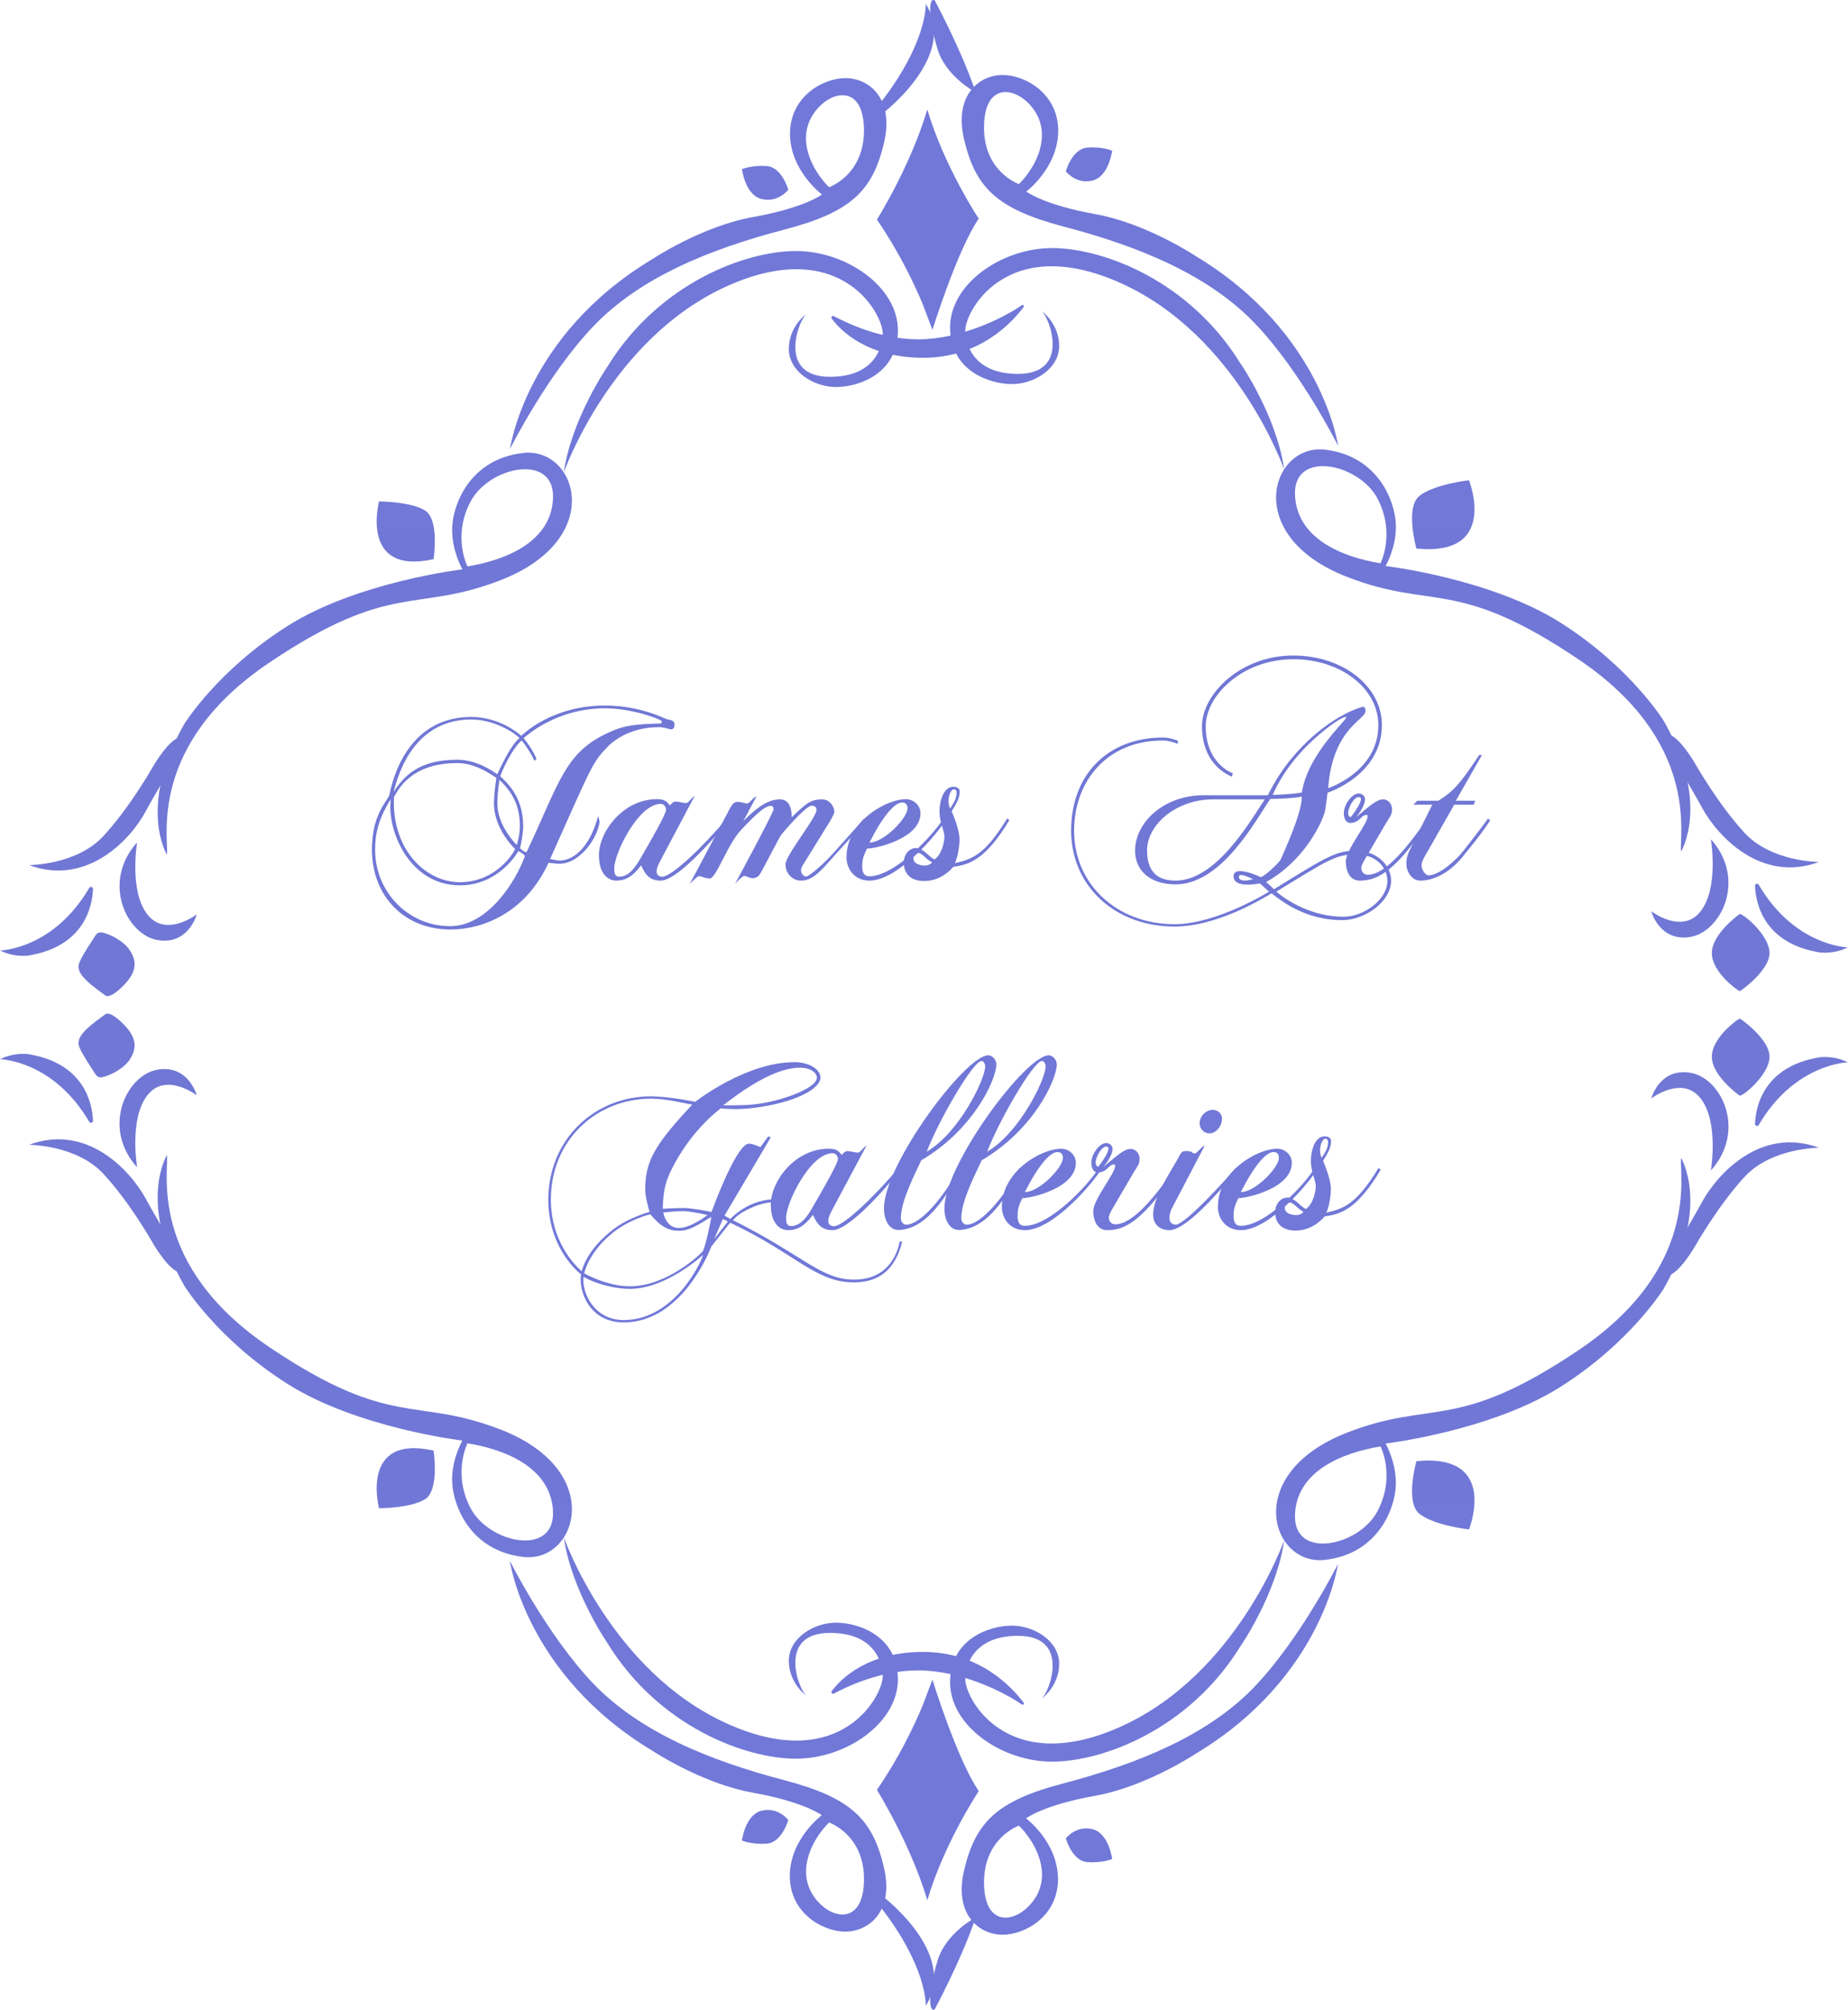 <?xml version="1.0" encoding="UTF-8"?>
<svg enable-background="new 0 0 942 1024" version="1.1" viewBox="0 0 942 1024" xml:space="preserve" xmlns="http://www.w3.org/2000/svg">
	<style type="text/css">
	.st0{fill:url(#ay);}
	.st1{fill:url(#an);}
	.st2{fill:url(#ac);}
	.st3{fill:url(#r);}
	.st4{fill:url(#g);}
	.st5{fill:url(#d);}
	.st6{fill:url(#c);}
	.st7{fill:url(#b);}
	.st8{fill:url(#a);}
	.st9{fill:url(#bi);}
	.st10{fill:url(#bh);}
	.st11{fill:url(#bg);}
	.st12{fill:url(#bf);}
	.st13{fill:url(#be);}
	.st14{fill:url(#bd);}
	.st15{fill:url(#bc);}
	.st16{fill:url(#bb);}
	.st17{fill:url(#ba);}
	.st18{fill:url(#az);}
	.st19{fill:url(#ax);}
	.st20{fill:url(#aw);}
	.st21{fill:url(#av);}
	.st22{fill:url(#au);}
	.st23{fill:url(#at);}
	.st24{fill:url(#as);}
	.st25{fill:url(#ar);}
	.st26{fill:url(#aq);}
	.st27{fill:url(#ap);}
	.st28{fill:url(#ao);}
	.st29{fill:url(#am);}
	.st30{fill:url(#al);}
	.st31{fill:url(#ak);}
	.st32{fill:url(#aj);}
	.st33{fill:url(#ai);}
	.st34{fill:url(#ah);}
	.st35{fill:url(#ag);}
	.st36{fill:url(#af);}
	.st37{fill:url(#ae);}
	.st38{fill:url(#ad);}
	.st39{fill:url(#ab);}
	.st40{fill:url(#aa);}
	.st41{fill:url(#z);}
	.st42{fill:url(#y);}
	.st43{fill:url(#x);}
	.st44{fill:url(#w);}
	.st45{fill:url(#v);}
	.st46{fill:url(#u);}
	.st47{fill:url(#t);}
	.st48{fill:url(#s);}
	.st49{fill:url(#q);}
	.st50{fill:url(#p);}
	.st51{fill:url(#o);}
	.st52{fill:url(#n);}
	.st53{fill:url(#m);}
	.st54{fill:url(#l);}
	.st55{fill:url(#k);}
	.st56{fill:url(#j);}
	.st57{fill:url(#i);}
	.st58{fill:url(#h);}
	.st59{fill:url(#f);}
	.st60{fill:url(#e);}
</style>
	<linearGradient id="ay" x1="472.97" x2="472.97" y1="16.243" y2="1036" gradientUnits="userSpaceOnUse">
		<stop stop-color="#7178D9" offset="0"/>
		<stop stop-color="#7077D4" offset=".5"/>
		<stop stop-color="#7178D9" offset="1"/>
	</linearGradient>
	<path class="st0" d="m498.9 111.4s-17.6-26.5-26.2-55.6c-8.7 29.1-25.7 56.1-25.7 56.1 11.2 16.3 18.9 32.4 23.4 43.2l4.9 13s12.5-40.4 23.6-56.7z"/>
	<linearGradient id="an" x1="185.94" x2="185.94" y1="16.243" y2="1036" gradientUnits="userSpaceOnUse">
		<stop stop-color="#7178D9" offset="0"/>
		<stop stop-color="#7077D4" offset=".5"/>
		<stop stop-color="#7178D9" offset="1"/>
	</linearGradient>
	<path class="st1" d="m266.7 230.8c-27.3 3.1-35.7 26.2-36.2 37.8-0.5 11.5 5.2 21.5 5.2 21.5s-53.5 6.3-89.2 28.9-52.5 49.8-52.5 49.8c-24.1 42-8.9 66.7-8.9 66.7 1-8.4-10-56.2 52.5-98.1s74-24.7 118.1-42c53.5-21.1 38.3-67.7 11-64.6zm15.2 22.6c-0.5 22.6-24.1 32-43.6 35.2 0 0-7.9-15.2 1.6-33.1s42.5-24.7 42-2.1z"/>
	<linearGradient id="ac" x1="80.619" x2="80.619" y1="16.243" y2="1036" gradientUnits="userSpaceOnUse">
		<stop stop-color="#7178D9" offset="0"/>
		<stop stop-color="#7077D4" offset=".5"/>
		<stop stop-color="#7178D9" offset="1"/>
	</linearGradient>
	<path class="st2" d="m69.9 429.2s-4.2 24.7 5.2 36.7c9.4 12.1 25.2 0 25.2 0s-4.2 15.7-19.9 13.1-28.9-29.3-10.5-49.8z"/>
	<linearGradient id="r" x1="23.724" x2="23.724" y1="16.243" y2="1036" gradientUnits="userSpaceOnUse">
		<stop stop-color="#7178D9" offset="0"/>
		<stop stop-color="#7077D4" offset=".5"/>
		<stop stop-color="#7178D9" offset="1"/>
	</linearGradient>
	<path class="st3" d="m45.5 452.4c0.5-0.9 1.9-0.5 1.9 0.5-0.3 8.7-4.3 29.4-33.1 34 0 0-7.3 1-14.2-2.6 0 0 27-0.5 45.4-31.9z"/>
	<linearGradient id="g" x1="54.432" x2="54.432" y1="16.243" y2="1036" gradientUnits="userSpaceOnUse">
		<stop stop-color="#7178D9" offset="0"/>
		<stop stop-color="#7077D4" offset=".5"/>
		<stop stop-color="#7178D9" offset="1"/>
	</linearGradient>
	<path class="st4" d="m51.8 475.1c-1.1-0.2-2.2 0.3-2.9 1.2-2.1 3.2-7.3 11-8.5 14.3-1.6 4.2 1.6 8.4 13.6 16.8 0 0 2.1 1.6 8.9-5.2s6.8-12.1 3.7-17.3c-2.6-4.7-9.8-8.9-14.8-9.8z"/>
	<linearGradient id="d" x1="53.949" x2="53.949" y1="16.243" y2="1036" gradientUnits="userSpaceOnUse">
		<stop stop-color="#7178D9" offset="0"/>
		<stop stop-color="#7077D4" offset=".5"/>
		<stop stop-color="#7178D9" offset="1"/>
	</linearGradient>
	<path class="st5" d="m14.8 440.8s24.1 0 37.8-14.7c13.6-14.7 25.2-35.2 25.2-35.2s8.4-14.7 14.2-15.2-10.5 24.1-17.8 37.8-29.5 38.3-59.4 27.3z"/>
	<linearGradient id="c" x1="206.87" x2="206.87" y1="16.243" y2="1036" gradientUnits="userSpaceOnUse">
		<stop stop-color="#7178D9" offset="0"/>
		<stop stop-color="#7077D4" offset=".5"/>
		<stop stop-color="#7178D9" offset="1"/>
	</linearGradient>
	<path class="st6" d="m193.2 255.5s-10 37.8 27.8 29.4c0 0 3.1-19.9-4.2-24.7-7.3-4.7-23.6-4.7-23.6-4.7z"/>
	<linearGradient id="b" x1="372.57" x2="372.57" y1="16.243" y2="1036" gradientUnits="userSpaceOnUse">
		<stop stop-color="#7178D9" offset="0"/>
		<stop stop-color="#7077D4" offset=".5"/>
		<stop stop-color="#7178D9" offset="1"/>
	</linearGradient>
	<path class="st7" d="m287.4 240.7s23.9-68.2 83.2-94.9 80.8 16.3 79.3 25.2c0 0 0 21-26.8 21s-16.3-28.3-12.1-32c0 0-8.9 6.3-8.9 17.8s12.6 19.4 24.1 19.4 31.5-6.8 31.5-28.9-26.2-40.4-52-40.4c-25.7 0-69.8 16.3-96 58.8 0 0-18.4 26.7-22.3 54z"/>
	<linearGradient id="a" x1="462.48" x2="462.48" y1="16.243" y2="1036" gradientUnits="userSpaceOnUse">
		<stop stop-color="#7178D9" offset="0"/>
		<stop stop-color="#7077D4" offset=".5"/>
		<stop stop-color="#7178D9" offset="1"/>
	</linearGradient>
	<path class="st8" d="m471.9 2s1 19.4-23.1 50.4v6.3s40.2-29.7 23.1-56.7z"/>
	<linearGradient id="bi" x1="355.82" x2="355.82" y1="16.243" y2="1036" gradientUnits="userSpaceOnUse">
		<stop stop-color="#7178D9" offset="0"/>
		<stop stop-color="#7077D4" offset=".5"/>
		<stop stop-color="#7178D9" offset="1"/>
	</linearGradient>
	<path class="st9" d="m431 39.8c-11.5 0-28.3 9.4-28.3 28.3s16.3 31 16.3 31-8.8 6.8-35.2 11.5c-26.2 4.7-51.4 21.5-51.4 21.5-64.6 38.8-72.4 96.6-72.4 96.6s18.9-37.8 42.5-62.5 58.9-39.2 97.6-49.3c34.1-8.9 44.6-19.9 50.4-43.6 5.7-23.6-8-33.5-19.5-33.5zm-8.4 55.6c-8.9-8.9-16.3-24.1-8.4-36.7s25.7-16.8 26.2 6.8-17.8 29.9-17.8 29.9z"/>
	<linearGradient id="bh" x1="390.04" x2="390.04" y1="16.243" y2="1036" gradientUnits="userSpaceOnUse">
		<stop stop-color="#7178D9" offset="0"/>
		<stop stop-color="#7077D4" offset=".5"/>
		<stop stop-color="#7178D9" offset="1"/>
	</linearGradient>
	<path class="st10" d="m378.2 86.2s1.6 13.1 10 15.2 13.6-4.7 13.6-4.7-3.1-11.5-11-12.1c-7.8-0.5-12.6 1.6-12.6 1.6z"/>
	<linearGradient id="bg" x1="756.06" x2="756.06" y1="16.243" y2="1036" gradientUnits="userSpaceOnUse">
		<stop stop-color="#7178D9" offset="0"/>
		<stop stop-color="#7077D4" offset=".5"/>
		<stop stop-color="#7178D9" offset="1"/>
	</linearGradient>
	<path class="st11" d="m686.3 293.8c44.1 17.3 55.6 0 118.1 42s51.4 89.8 52.5 98.1c0 0 15.2-24.7-8.9-66.7 0 0-16.8-27.3-52.5-49.9s-89.2-28.9-89.2-28.9 5.8-10 5.2-21.5c-0.5-11.5-8.9-34.6-36.2-37.8-27.3-3-42.5 43.7 11 64.7zm15.8-39.9c9.4 17.8 1.6 33.1 1.6 33.1-19.4-3.1-43-12.6-43.6-35.2s32.5-15.7 42 2.1z"/>
	<linearGradient id="bf" x1="861.38" x2="861.38" y1="16.243" y2="1036" gradientUnits="userSpaceOnUse">
		<stop stop-color="#7178D9" offset="0"/>
		<stop stop-color="#7077D4" offset=".5"/>
		<stop stop-color="#7178D9" offset="1"/>
	</linearGradient>
	<path class="st12" d="m872.1 427.6s4.2 24.7-5.2 36.7c-9.4 12.1-25.2 0-25.2 0s4.2 15.7 19.9 13.1 28.9-29.3 10.5-49.8z"/>
	<linearGradient id="be" x1="918.28" x2="918.28" y1="16.243" y2="1036" gradientUnits="userSpaceOnUse">
		<stop stop-color="#7178D9" offset="0"/>
		<stop stop-color="#7077D4" offset=".5"/>
		<stop stop-color="#7178D9" offset="1"/>
	</linearGradient>
	<path class="st13" d="m896.5 450.8c-0.5-0.9-1.9-0.5-1.9 0.5 0.3 8.7 4.3 29.4 33.1 34 0 0 7.3 1 14.2-2.6 0 0-27-0.5-45.4-31.9z"/>
	<linearGradient id="bd" x1="888.05" x2="888.05" y1="16.243" y2="1036" gradientUnits="userSpaceOnUse">
		<stop stop-color="#7178D9" offset="0"/>
		<stop stop-color="#7077D4" offset=".5"/>
		<stop stop-color="#7178D9" offset="1"/>
	</linearGradient>
	<path class="st14" d="m927.2 439.2s-24.1 0-37.8-14.7c-13.6-14.7-25.2-35.2-25.2-35.2s-8.4-14.7-14.2-15.2 10.5 24.1 17.8 37.8c7.5 13.6 29.5 38.3 59.4 27.3z"/>
	<linearGradient id="bc" x1="735.66" x2="735.66" y1="16.243" y2="1036" gradientUnits="userSpaceOnUse">
		<stop stop-color="#7178D9" offset="0"/>
		<stop stop-color="#7077D4" offset=".5"/>
		<stop stop-color="#7178D9" offset="1"/>
	</linearGradient>
	<path class="st15" d="m748.8 244.7s15.6 39-26.8 34.8c0 0-5.9-20.8 1.5-26.8 7.5-6 25.3-8 25.3-8z"/>
	<linearGradient id="bb" x1="569.43" x2="569.43" y1="16.243" y2="1036" gradientUnits="userSpaceOnUse">
		<stop stop-color="#7178D9" offset="0"/>
		<stop stop-color="#7077D4" offset=".5"/>
		<stop stop-color="#7178D9" offset="1"/>
	</linearGradient>
	<path class="st16" d="m654.6 239.2s-23.9-68.2-83.2-94.9-80.8 16.3-79.3 25.2c0 0 0 21 26.8 21s16.3-28.3 12.1-32c0 0 8.9 6.3 8.9 17.8s-12.6 19.4-24.1 19.4-31.5-6.8-31.5-28.9 26.2-40.4 52-40.4c25.7 0 69.8 16.3 96 58.8 0-0.1 18.4 26.6 22.3 54z"/>
	<linearGradient id="ba" x1="586.18" x2="586.18" y1="16.243" y2="1036" gradientUnits="userSpaceOnUse">
		<stop stop-color="#7178D9" offset="0"/>
		<stop stop-color="#7077D4" offset=".5"/>
		<stop stop-color="#7178D9" offset="1"/>
	</linearGradient>
	<path class="st17" d="m491.6 71.8c5.8 23.6 16.3 34.6 50.4 43.6 38.7 10.1 74 24.7 97.6 49.3s42.5 62.5 42.5 62.5-7.9-57.7-72.4-96.6c0 0-25.2-16.8-51.4-21.5-26.3-4.7-35.2-11.5-35.2-11.5s16.3-12.1 16.3-31-16.8-28.4-28.4-28.4c-11.5 0-25.2 10-19.4 33.6zm10-7.9c0.5-23.6 18.4-19.4 26.2-6.8s0.5 27.8-8.4 36.7c0 0-18.4-6.3-17.8-29.9z"/>
	<linearGradient id="az" x1="555.11" x2="555.11" y1="16.243" y2="1036" gradientUnits="userSpaceOnUse">
		<stop stop-color="#7178D9" offset="0"/>
		<stop stop-color="#7077D4" offset=".5"/>
		<stop stop-color="#7178D9" offset="1"/>
	</linearGradient>
	<path class="st18" d="m566.9 76.8s-1.6 13.1-10 15.2-13.6-4.7-13.6-4.7 3.1-11.5 11-12.1 12.6 1.6 12.6 1.6z"/>
	<linearGradient id="ax" x1="887.35" x2="887.35" y1="16.243" y2="1036" gradientUnits="userSpaceOnUse">
		<stop stop-color="#7178D9" offset="0"/>
		<stop stop-color="#7077D4" offset=".5"/>
		<stop stop-color="#7178D9" offset="1"/>
	</linearGradient>
	<path class="st19" d="m886.8 465.7s-14.2 10-14.2 19.9c0 10 13.6 19.4 14.2 19.4 0.5 0 15.2-10.5 15.2-19.4s-13.1-19.9-15.2-19.9z"/>
	<linearGradient id="aw" x1="485.49" x2="485.49" y1="16.243" y2="1036" gradientUnits="userSpaceOnUse">
		<stop stop-color="#7178D9" offset="0"/>
		<stop stop-color="#7077D4" offset=".5"/>
		<stop stop-color="#7178D9" offset="1"/>
	</linearGradient>
	<path class="st20" d="m476.4 0.1s12.6 23.3 20 44.2l0.5 2.5s-14.7-7.9-18.9-21.5-5.3-26.7-1.6-25.2z"/>
	<linearGradient id="av" x1="472.84" x2="472.84" y1="16.243" y2="1036" gradientUnits="userSpaceOnUse">
		<stop stop-color="#7178D9" offset="0"/>
		<stop stop-color="#7077D4" offset=".5"/>
		<stop stop-color="#7178D9" offset="1"/>
	</linearGradient>
	<path class="st21" d="m424 162.4c-0.6-0.8 0.3-1.8 1.1-1.3 6.9 3.7 24 11.8 42.9 11.8 21.5 0 43.4-10.8 52.9-17.4 0.6-0.4 1.4 0.3 0.9 0.9-5.8 7.8-22.3 25.9-51.2 25.9-28.1 0-41.8-13.5-46.6-19.9z"/>
	<linearGradient id="au" x1="472.97" x2="472.97" y1="2.044" y2="1021.8" gradientUnits="userSpaceOnUse">
		<stop stop-color="#7178D9" offset="0"/>
		<stop stop-color="#7077D4" offset=".5"/>
		<stop stop-color="#7178D9" offset="1"/>
	</linearGradient>
	<path class="st22" d="m498.9 912.6s-17.6 26.5-26.2 55.6c-8.7-29.1-25.7-56.2-25.7-56.2 11.2-16.3 18.9-32.4 23.4-43.2l4.9-13c0 0.1 12.5 40.5 23.6 56.8z"/>
	<linearGradient id="at" x1="185.94" x2="185.94" y1="2.044" y2="1021.8" gradientUnits="userSpaceOnUse">
		<stop stop-color="#7178D9" offset="0"/>
		<stop stop-color="#7077D4" offset=".5"/>
		<stop stop-color="#7178D9" offset="1"/>
	</linearGradient>
	<path class="st23" d="m255.7 728.6c-44.1-17.3-55.6 0-118.1-42s-51.4-89.8-52.5-98.1c0 0-15.2 24.7 8.9 66.7 0 0 16.8 27.3 52.5 49.9s89.2 28.9 89.2 28.9-5.8 10-5.2 21.5 8.9 34.6 36.2 37.8 42.5-43.6-11-64.7zm-15.8 39.9c-9.4-17.8-1.6-33.1-1.6-33.1 19.4 3.1 43 12.6 43.6 35.2 0.5 22.6-32.5 15.8-42-2.1z"/>
	<linearGradient id="as" x1="80.619" x2="80.619" y1="2.044" y2="1021.8" gradientUnits="userSpaceOnUse">
		<stop stop-color="#7178D9" offset="0"/>
		<stop stop-color="#7077D4" offset=".5"/>
		<stop stop-color="#7178D9" offset="1"/>
	</linearGradient>
	<path class="st24" d="m69.9 594.8s-4.2-24.7 5.2-36.7c9.4-12.1 25.2 0 25.2 0s-4.2-15.7-19.9-13.1c-15.8 2.6-28.9 29.3-10.5 49.8z"/>
	<linearGradient id="ar" x1="23.724" x2="23.724" y1="2.044" y2="1021.8" gradientUnits="userSpaceOnUse">
		<stop stop-color="#7178D9" offset="0"/>
		<stop stop-color="#7077D4" offset=".5"/>
		<stop stop-color="#7178D9" offset="1"/>
	</linearGradient>
	<path class="st25" d="m45.5 571.6c0.5 0.9 1.9 0.5 1.9-0.5-0.3-8.7-4.3-29.4-33.1-34 0 0-7.3-1-14.2 2.6 0 0 27 0.5 45.4 31.9z"/>
	<linearGradient id="aq" x1="54.432" x2="54.432" y1="2.044" y2="1021.8" gradientUnits="userSpaceOnUse">
		<stop stop-color="#7178D9" offset="0"/>
		<stop stop-color="#7077D4" offset=".5"/>
		<stop stop-color="#7178D9" offset="1"/>
	</linearGradient>
	<path class="st26" d="m51.8 548.9c-1.1 0.2-2.2-0.3-2.9-1.2-2.1-3.2-7.3-11-8.5-14.3-1.6-4.2 1.6-8.4 13.6-16.8 0 0 2.1-1.6 8.9 5.2s6.8 12.1 3.7 17.3c-2.6 4.7-9.8 8.9-14.8 9.8z"/>
	<linearGradient id="ap" x1="53.949" x2="53.949" y1="2.044" y2="1021.8" gradientUnits="userSpaceOnUse">
		<stop stop-color="#7178D9" offset="0"/>
		<stop stop-color="#7077D4" offset=".5"/>
		<stop stop-color="#7178D9" offset="1"/>
	</linearGradient>
	<path class="st27" d="m14.8 583.3s24.1 0 37.8 14.7 25.2 35.2 25.2 35.2 8.4 14.7 14.2 15.2-10.5-24.1-17.8-37.8c-7.5-13.7-29.5-38.4-59.4-27.3z"/>
	<linearGradient id="ao" x1="206.87" x2="206.87" y1="2.044" y2="1021.8" gradientUnits="userSpaceOnUse">
		<stop stop-color="#7178D9" offset="0"/>
		<stop stop-color="#7077D4" offset=".5"/>
		<stop stop-color="#7178D9" offset="1"/>
	</linearGradient>
	<path class="st28" d="m193.2 768.5s-10-37.8 27.8-29.4c0 0 3.1 19.9-4.2 24.7-7.3 4.7-23.6 4.7-23.6 4.7z"/>
	<linearGradient id="am" x1="372.57" x2="372.57" y1="2.044" y2="1021.8" gradientUnits="userSpaceOnUse">
		<stop stop-color="#7178D9" offset="0"/>
		<stop stop-color="#7077D4" offset=".5"/>
		<stop stop-color="#7178D9" offset="1"/>
	</linearGradient>
	<path class="st29" d="m287.4 783.3s23.9 68.2 83.2 94.9c59.3 26.8 80.8-16.3 79.3-25.2 0 0 0-21-26.8-21s-16.3 28.3-12.1 32c0 0-8.9-6.3-8.9-17.8s12.6-19.4 24.1-19.4 31.5 6.8 31.5 28.9-26.2 40.4-52 40.4c-25.7 0-69.8-16.3-96-58.8 0 0-18.4-26.7-22.3-54z"/>
	<linearGradient id="al" x1="462.48" x2="462.48" y1="2.044" y2="1021.8" gradientUnits="userSpaceOnUse">
		<stop stop-color="#7178D9" offset="0"/>
		<stop stop-color="#7077D4" offset=".5"/>
		<stop stop-color="#7178D9" offset="1"/>
	</linearGradient>
	<path class="st30" d="m471.9 1022s1-19.4-23.1-50.4v-6.3s40.2 29.7 23.1 56.7z"/>
	<linearGradient id="ak" x1="355.82" x2="355.82" y1="2.044" y2="1021.8" gradientUnits="userSpaceOnUse">
		<stop stop-color="#7178D9" offset="0"/>
		<stop stop-color="#7077D4" offset=".5"/>
		<stop stop-color="#7178D9" offset="1"/>
	</linearGradient>
	<path class="st31" d="m450.4 950.7c-5.8-23.6-16.3-34.6-50.4-43.6-38.7-10.1-74-24.7-97.6-49.3-23.6-24.7-42.5-62.5-42.5-62.5s7.9 57.7 72.4 96.6c0 0 25.2 16.8 51.4 21.5 26.3 4.7 35.2 11.5 35.2 11.5s-16.3 12.1-16.3 31 16.8 28.3 28.3 28.3c11.6 0 25.3-9.9 19.5-33.5zm-10 7.8c-0.5 23.6-18.4 19.4-26.2 6.8s-0.5-27.8 8.4-36.7c0 0 18.4 6.3 17.8 29.9z"/>
	<linearGradient id="aj" x1="390.04" x2="390.04" y1="2.044" y2="1021.8" gradientUnits="userSpaceOnUse">
		<stop stop-color="#7178D9" offset="0"/>
		<stop stop-color="#7077D4" offset=".5"/>
		<stop stop-color="#7178D9" offset="1"/>
	</linearGradient>
	<path class="st32" d="m378.2 937.8s1.6-13.1 10-15.2 13.6 4.7 13.6 4.7-3.1 11.5-11 12.1c-7.8 0.5-12.6-1.6-12.6-1.6z"/>
	<linearGradient id="ai" x1="756.06" x2="756.06" y1="2.044" y2="1021.8" gradientUnits="userSpaceOnUse">
		<stop stop-color="#7178D9" offset="0"/>
		<stop stop-color="#7077D4" offset=".5"/>
		<stop stop-color="#7178D9" offset="1"/>
	</linearGradient>
	<path class="st33" d="m675.3 794.8c27.3-3.1 35.7-26.2 36.2-37.8 0.5-11.5-5.2-21.5-5.2-21.5s53.5-6.3 89.2-28.9 52.5-49.9 52.5-49.9c24.1-42 8.9-66.7 8.9-66.7-1 8.4 10 56.2-52.5 98.1-62.5 42-74 24.7-118.1 42-53.5 21.1-38.3 67.8-11 64.7zm-15.2-22.6c0.5-22.6 24.1-32 43.6-35.2 0 0 7.9 15.2-1.6 33.1-9.5 17.8-42.5 24.7-42 2.1z"/>
	<linearGradient id="ah" x1="861.38" x2="861.38" y1="2.044" y2="1021.8" gradientUnits="userSpaceOnUse">
		<stop stop-color="#7178D9" offset="0"/>
		<stop stop-color="#7077D4" offset=".5"/>
		<stop stop-color="#7178D9" offset="1"/>
	</linearGradient>
	<path class="st34" d="m872.1 596.4s4.2-24.7-5.2-36.7c-9.4-12.1-25.2 0-25.2 0s4.2-15.7 19.9-13.1c15.8 2.5 28.9 29.3 10.5 49.8z"/>
	<linearGradient id="ag" x1="918.28" x2="918.28" y1="2.044" y2="1021.8" gradientUnits="userSpaceOnUse">
		<stop stop-color="#7178D9" offset="0"/>
		<stop stop-color="#7077D4" offset=".5"/>
		<stop stop-color="#7178D9" offset="1"/>
	</linearGradient>
	<path class="st35" d="m896.5 573.2c-0.5 0.9-1.9 0.5-1.9-0.5 0.3-8.7 4.3-29.4 33.1-34 0 0 7.3-1 14.2 2.6 0 0-27 0.5-45.4 31.9z"/>
	<linearGradient id="af" x1="888.05" x2="888.05" y1="2.044" y2="1021.8" gradientUnits="userSpaceOnUse">
		<stop stop-color="#7178D9" offset="0"/>
		<stop stop-color="#7077D4" offset=".5"/>
		<stop stop-color="#7178D9" offset="1"/>
	</linearGradient>
	<path class="st36" d="m927.2 584.8s-24.1 0-37.8 14.7c-13.6 14.7-25.2 35.2-25.2 35.2s-8.4 14.7-14.2 15.2 10.5-24.1 17.8-37.8c7.5-13.6 29.5-38.3 59.4-27.3z"/>
	<linearGradient id="ae" x1="735.66" x2="735.66" y1="2.044" y2="1021.8" gradientUnits="userSpaceOnUse">
		<stop stop-color="#7178D9" offset="0"/>
		<stop stop-color="#7077D4" offset=".5"/>
		<stop stop-color="#7178D9" offset="1"/>
	</linearGradient>
	<path class="st37" d="m748.8 779.3s15.6-39-26.8-34.8c0 0-5.9 20.8 1.5 26.8 7.5 6 25.3 8 25.3 8z"/>
	<linearGradient id="ad" x1="569.43" x2="569.43" y1="2.044" y2="1021.8" gradientUnits="userSpaceOnUse">
		<stop stop-color="#7178D9" offset="0"/>
		<stop stop-color="#7077D4" offset=".5"/>
		<stop stop-color="#7178D9" offset="1"/>
	</linearGradient>
	<path class="st38" d="m654.6 784.8s-23.9 68.2-83.2 94.9c-59.3 26.8-80.8-16.3-79.3-25.2 0 0 0-21 26.8-21s16.3 28.3 12.1 32c0 0 8.9-6.3 8.9-17.8s-12.6-19.4-24.1-19.4-31.5 6.8-31.5 28.9 26.2 40.4 52 40.4c25.7 0 69.8-16.3 96-58.8 0 0.1 18.4-26.6 22.3-54z"/>
	<linearGradient id="ab" x1="586.18" x2="586.18" y1="2.044" y2="1021.8" gradientUnits="userSpaceOnUse">
		<stop stop-color="#7178D9" offset="0"/>
		<stop stop-color="#7077D4" offset=".5"/>
		<stop stop-color="#7178D9" offset="1"/>
	</linearGradient>
	<path class="st39" d="m511 985.8c11.5 0 28.3-9.4 28.3-28.3s-16.3-31-16.3-31 8.8-6.8 35.2-11.5c26.2-4.7 51.4-21.5 51.4-21.5 64.6-38.8 72.4-96.6 72.4-96.6s-18.9 37.8-42.5 62.5c-23.5 24.6-58.8 39.1-97.5 49.3-34.1 8.9-44.6 19.9-50.4 43.6-5.8 23.5 7.9 33.5 19.4 33.5zm8.4-55.6c8.9 8.9 16.3 24.1 8.4 36.7s-25.7 16.8-26.2-6.8 17.8-29.9 17.8-29.9z"/>
	<linearGradient id="aa" x1="555.11" x2="555.11" y1="2.044" y2="1021.8" gradientUnits="userSpaceOnUse">
		<stop stop-color="#7178D9" offset="0"/>
		<stop stop-color="#7077D4" offset=".5"/>
		<stop stop-color="#7178D9" offset="1"/>
	</linearGradient>
	<path class="st40" d="m566.9 947.2s-1.6-13.1-10-15.2-13.6 4.7-13.6 4.7 3.1 11.5 11 12.1c7.9 0.5 12.6-1.6 12.6-1.6z"/>
	<linearGradient id="z" x1="887.35" x2="887.35" y1="2.044" y2="1021.8" gradientUnits="userSpaceOnUse">
		<stop stop-color="#7178D9" offset="0"/>
		<stop stop-color="#7077D4" offset=".5"/>
		<stop stop-color="#7178D9" offset="1"/>
	</linearGradient>
	<path class="st41" d="m886.8 558.3s-14.2-10-14.2-19.9 13.6-19.4 14.2-19.4c0.5 0 15.2 10.5 15.2 19.4s-13.1 19.9-15.2 19.9z"/>
	<linearGradient id="y" x1="485.49" x2="485.49" y1="2.044" y2="1021.8" gradientUnits="userSpaceOnUse">
		<stop stop-color="#7178D9" offset="0"/>
		<stop stop-color="#7077D4" offset=".5"/>
		<stop stop-color="#7178D9" offset="1"/>
	</linearGradient>
	<path class="st42" d="m476.4 1023.9s12.6-23.3 20-44.2l0.5-2.5s-14.7 7.9-18.9 21.5-5.3 26.7-1.6 25.2z"/>
	<linearGradient id="x" x1="472.84" x2="472.84" y1="2.044" y2="1021.8" gradientUnits="userSpaceOnUse">
		<stop stop-color="#7178D9" offset="0"/>
		<stop stop-color="#7077D4" offset=".5"/>
		<stop stop-color="#7178D9" offset="1"/>
	</linearGradient>
	<path class="st43" d="m424 861.6c-0.6 0.8 0.3 1.8 1.1 1.3 6.9-3.7 24-11.8 42.9-11.8 21.5 0 43.4 10.8 52.9 17.4 0.6 0.4 1.4-0.3 0.9-0.9-5.8-7.8-22.3-25.9-51.2-25.9-28.1 0-41.8 13.5-46.6 19.9z"/>
	<linearGradient id="w" x1="266.77" x2="266.77" y1="381.55" y2="722.6" gradientUnits="userSpaceOnUse">
		<stop stop-color="#7077D4" offset="0"/>
		<stop stop-color="#7178D9" offset="1"/>
	</linearGradient>
	<path class="st44" d="m342.3 371.6c-1.7 0-3.2-1.1-6.3-1.1-7.9 0-17.3 2-25.3 9-8.8 9.2-7.5 7.2-30.3 58.2 0 0 3.8 0.8 4.7 0.8 6.2 0 15-5.1 19.8-22.7 0.3 1.3 0.7 2.4 0.7 2.8-0.4 6.9-9.2 21.5-20.6 21.5-1.4 0-5.4-0.5-5.4-0.5-11.2 24.6-32.4 34-50.1 34-23.5 0-39.9-17.1-39.9-40.7 0-16.9 6.7-23.5 8.8-27.5 1.4-7 8.6-39.9 41.6-40.1 14.6 0 24.2 8.3 25.7 9.6 0.9-0.7 15.5-15.4 42.7-15.4 18.6 0 30.8 7 32 7.1 2.8 0.4 3.4 1.2 3.4 2.6 0.1 1.4-0.6 2.4-1.5 2.4zm-78.1 62.1s-9.5 17.4-29.8 17.4c-25.8 0-37.3-28.1-35.2-43.9-6.6 10.4-8 18.3-8 25.7 0 21.7 17 39 38.3 39 18.8 0 33.2-22.1 38.1-35.8 0-0.1-1.8-1.9-3.4-2.4zm-24.1-67.1c-31.6 0.1-38.2 32.8-39.5 37 5.1-7.9 12.6-16.5 32.5-16.5 9.6 0 17.7 5.5 20.4 7.4 0 0 6.6-15 11.3-18.4-1.7-2.1-12.2-9.5-24.7-9.5zm11.7 42.7c0-4.7 1.2-13 1.2-13-4.6-3-11.6-7.5-19.9-7.5-24.1 0-30.4 14.2-32.3 17.4-1.1 26.9 16.3 43.3 33.6 43.3 18.8 0 28.1-15.8 28.1-17 0 0-10.7-9.9-10.7-23.2zm2.8-11.9c-0.8 5-1.1 9.7-1.1 11.9 0 11.7 9.9 21.2 9.9 21.2s1.6-4.6 1.6-9.5c0-9.3-2.9-16.6-10.4-23.6zm82.7-30c-0.5-0.9-14.9-6.5-28.9-6.5-25.2 0-40.6 14.5-41.5 15.2 1.4 1.6 4.5 5.8 6.6 10.5l-1.1 1.1c-1.4-3.4-4.9-8.7-6.5-10.4-2.8 2.1-8 10.3-10.9 18.2 2.4 2.5 11.7 9.6 11.7 25.6 0 4-1.6 11.1-1.6 11.1s2 2 3.3 2c16.9-35.6 19.4-51 42.2-61.1 7.6-3.6 13.2-4.1 26.6-4.5v-1.2z"/>
	<linearGradient id="v" x1="338.36" x2="338.36" y1="381.55" y2="722.6" gradientUnits="userSpaceOnUse">
		<stop stop-color="#7077D4" offset="0"/>
		<stop stop-color="#7178D9" offset="1"/>
	</linearGradient>
	<path class="st45" d="m336.8 448.7c-5.8 0-7.9-3.2-10-7.8-4.6 6.2-8.6 7.8-12.5 7.8-5.1 0-9-4.3-9-13 0-11.9 12.3-28.5 29.5-28.5 2.8 0 4.7 0.4 6.7 3.2 0 0 1.4-2 2.8-2 1.6 0 4 0.8 5.5 0.8 1.1 0 2.9-3 4.3-3.6l-17.2 32.4c-1.8 3.4-2.2 4.6-2.2 6.1 0 1.3 0.9 2.6 2.9 2.6 4.9 0 21.3-15.8 32.8-29.6l1.1 0.9c-14 17.1-28.1 30.7-34.7 30.7zm0-39.1c-11.5 0-23.7 25.4-23.7 32.8 0 2.8 0.4 4.3 2.6 4.3 4.9 0 8.3-5.1 10.4-8.7 5.4-9.2 13.4-23.2 13.4-25.3 0-1.4-0.9-3.1-2.7-3.1z"/>
	<linearGradient id="u" x1="396.53" x2="396.53" y1="381.55" y2="722.6" gradientUnits="userSpaceOnUse">
		<stop stop-color="#7077D4" offset="0"/>
		<stop stop-color="#7178D9" offset="1"/>
	</linearGradient>
	<path class="st46" d="m425.4 435.9c-6.6 7.4-10.9 12.8-17.1 12.8-4.3 0-7.9-3.6-7.9-8.3 0-4.6 15.8-23.8 15.8-27.7 0-1.4-0.9-2.2-2.4-2.2-2.4 0-10.1 8.3-15.4 14.6-1.2 1.4-9.1 17.3-11.1 20.4-0.9 1.4-2.5 2-3.6 2-1.6 0-3.2-1.2-4.3-1.2s-4.7 4-4.7 4 19.6-36.2 19.6-37.9c0-1.1-0.4-1.8-1.4-1.8-3.6 0-9.7 6.6-15 12.1-7.2 7.6-12.8 24.9-16.1 24.9-2.5 0-4.3-1.2-5.5-1.2-0.9 0-4.7 4-4.7 4l18.4-34.6c2.8-5.3 3.6-7.2 5.8-7.2s4 0.8 5.1 0.8 3.2-3.3 4.7-3.6l-6.7 12.6c9.2-9.5 14.6-11.1 18.7-11.1 6.6 0 5.9 9.1 5.9 9.1 7.5-7 9.5-9.1 15.7-9.1 3.3 0 6.1 3.2 6.1 6.5 0 0.5-0.8 2.2-2.2 4.6l-12.8 20.7c-0.9 1.4-2 2.9-2 4.3 0 1.8 1.4 3.2 2.6 3.2 1.4 0 7.8-5.3 13.6-11.6l15.9-17.8 1.1 0.9-16.1 17.8z"/>
	<linearGradient id="t" x1="456.73" x2="456.73" y1="381.55" y2="722.6" gradientUnits="userSpaceOnUse">
		<stop stop-color="#7077D4" offset="0"/>
		<stop stop-color="#7178D9" offset="1"/>
	</linearGradient>
	<path class="st47" d="m443.1 448.7c-7.4 0-11.6-5.8-11.6-11.9 0-18.3 20.3-29.6 30.2-29.6 4.1 0 7.5 3.2 7.5 7.2 0 12.9-22.8 18-27.3 18-1.4 3.2-2.4 4.7-2.4 9.2 0 2.8 0.9 4.9 3.6 4.9 13.2 0 33.1-21.6 37.8-29.5l1.1 0.9c-4 6.7-24.1 30.8-38.9 30.8zm16.7-39.8c-3.8 0-9.9 7.1-16.6 20.4 7.4 0 19.4-12.5 19.4-17.4 0-1.9-0.9-3-2.8-3z"/>
	<linearGradient id="s" x1="487.62" x2="487.62" y1="381.55" y2="722.6" gradientUnits="userSpaceOnUse">
		<stop stop-color="#7077D4" offset="0"/>
		<stop stop-color="#7178D9" offset="1"/>
	</linearGradient>
	<path class="st48" d="m485.9 441.7c-3 3.6-8.2 7.2-14.8 7.2-6.9 0-10.4-3.7-10.4-9.4 0-3.8 2.5-7.4 6.3-7.4 3.7 0 6.6 4.7 9.4 5.8 3.6-2.5 5-8.7 5-11.6 0-3-2.5-7.5-2.5-12.8 0-5.5 2.1-12.6 7-12.6 2 0 3.3 0.8 3.3 2.4 0 4-2.4 7.1-4.1 10.1 0 0 4 8.7 4 14.4 0 4.6-1.4 10.5-2.4 12 8.8-2 15.4-4.2 26.7-22.8l1.1 0.9c-12.3 20.5-20.6 22.6-28.6 23.8zm-17.9-7.1c-1.3 0-2.4 1.2-2.4 2.6 0 2.4 2 3.3 4.2 3.7 2.1 0.4 4.5-0.1 5.3-1.6-3.2-1.4-4.9-4.7-7.1-4.7zm18-32.4c-0.9 0-2.4 2.5-2.5 5.5 0 1.3 0.1 2.9 0.8 4.2 2.8-4 3.3-5.9 3.3-8.3 0-0.6-0.4-1.5-1.6-1.4z"/>
	<linearGradient id="q" x1="627.47" x2="627.47" y1="381.55" y2="722.6" gradientUnits="userSpaceOnUse">
		<stop stop-color="#7077D4" offset="0"/>
		<stop stop-color="#7178D9" offset="1"/>
	</linearGradient>
	<path class="st49" d="m684.8 468.8c-20.2 0.4-33.5-11.3-36.6-13.6-2.8 1.4-26.7 16.9-49.5 16.9-30.4 0-52.7-20.7-52.7-48.9 0-28.5 18.7-47.4 46.8-47.4 3.2 0 6.2 1.1 7.6 1.6v1.6c-2.1-0.8-5.1-1.7-7.6-1.7-29.2 0-45.3 21.5-45.3 46 0 27.1 21.7 47.6 51.2 47.6 21.7 0 48.2-16.6 48.2-16.6l-4.7-4.2s-13.4 2.9-13.4-3.6c0-6.2 13.8 0.4 13.8 0.4 1.6 0 9.6-7.4 10.3-9.1 1.3-3.2 10.7-23.1 10.7-31.9-4 0.8-11.9 1.2-16.1 1.2-7.1 10.3-24.6 43.5-48.2 43.5-13.6 0-20.7-7.5-20.7-17.1 0-14.6 14.8-28.3 34.9-28.3h32.8s4-8.6 10.3-16.6c19.2-24.2 38.2-28.5 38.2-28.5 0.8 0 1.3 1.2 1.3 2.1 0 4.7-16.7 8.6-19.1 39.4 0 0 25.6-8.3 25.6-32.1 0-18.8-19.2-33.6-43.3-33.6-26.2 0-44.7 18.7-44.7 34.1 0 19.4 13.8 24 13.8 24l-0.4 1.7s-15.3-4.9-15.3-25.7c0-16.2 19.5-36 46.5-36 25.3 0 45.2 15.7 45.2 35.4 0 25.7-27.7 34.5-27.7 34.5s-0.9 7.6-1.3 9.4c-1.3 5.4-10.3 25.2-30 36.1 1.6 1.4 3.3 3 4 3.7 28.5-17.7 32.1-19.6 42-19.6s17.7 6.9 17.7 15.3c-0.2 11-13.6 19.8-24.3 20zm-66.6-61.5c-18.2 0-33.5 12.5-33.5 26.1 0 11.2 5.8 15.3 14.5 15.3 20.7 0 37.8-29.8 45.5-41.4h-26.5zm13.3 39.5c0 3.3 7.2 1.2 7.2 1.2s-7.2-3.9-7.2-1.2zm30.9-62.7c-9 10.1-12.9 19.1-13.6 20.9 2.1 0 10.5-0.4 14.8-1.2 3.2-20.6 24.9-38.5 22.5-38.5-3.2 0.1-15.6 9.6-23.7 18.8zm29 51.2c-10.5 0-14.5 2.9-40.8 19 0 0 14 12.8 34.3 12.8 10.4 0 22.3-8.8 22.3-18.2-0.1-7.9-6.8-13.6-15.8-13.6z"/>
	<linearGradient id="p" x1="706.77" x2="706.77" y1="381.55" y2="722.6" gradientUnits="userSpaceOnUse">
		<stop stop-color="#7077D4" offset="0"/>
		<stop stop-color="#7178D9" offset="1"/>
	</linearGradient>
	<path class="st50" d="m693.1 448.7c-4.3 0-7-3.6-7.1-9.7-0.1-5.8 11.1-19.2 11.1-22.9 0-0.8 0-0.9-0.5-0.9-2.8 0-3.6 4.1-8.3 4.1-2.1 0-3.3-2.1-3.3-5 0-4.3 4.1-10 7.6-10 1.6 0 3.2 1.2 3.2 3 0 2.4-2 6.1-4.6 9.1 6.7-5.5 10.5-9.1 13.8-9.1 2.8 0 4.6 2.5 4.6 5.1 0 2.8-1.4 4.2-2.8 6.5l-10.4 17.8c-1.6 2.6-2.5 4.6-2.5 5.4 0 2.5 1.6 3.6 3.4 3.6 9 0 20.6-14.6 30.2-28.5l1.1 0.9c-17.3 26-26.4 30.6-35.5 30.6zm-0.5-42.6c-2.6 0-5.4 5.7-5.4 8 0 1.7 0.7 2.2 1.4 2.2 2.5-3.2 5.1-7.2 5.1-9.1 0.1-0.4-0.2-1.1-1.1-1.1z"/>
	<linearGradient id="o" x1="738.25" x2="738.25" y1="381.55" y2="722.6" gradientUnits="userSpaceOnUse">
		<stop stop-color="#7077D4" offset="0"/>
		<stop stop-color="#7178D9" offset="1"/>
	</linearGradient>
	<path class="st51" d="m747.1 434.6c-7.8 10.5-16.7 14.1-23.2 14.1-3.8 0-7-4-7-8.7 0-3.7 1.1-5.7 2.8-9.1l10.4-20.9h-9.7l2.1-2h10.7c7.8-5 10.8-8.2 20.8-23.3h1.4l-13.3 23.3h9.9l-0.8 2h-9.9l-13.7 24c-1.6 2.8-3 5-3 7 0 1.7 1.7 5 3.6 5 5.3 0 13.8-7.4 17.7-12.4 0 0 8.8-11.2 12.6-16.5l1.1 0.9c-4.5 7.1-12.5 16.6-12.5 16.6z"/>
	<linearGradient id="n" x1="369.59" x2="369.59" y1="381.55" y2="722.6" gradientUnits="userSpaceOnUse">
		<stop stop-color="#7077D4" offset="0"/>
		<stop stop-color="#7178D9" offset="1"/>
	</linearGradient>
	<path class="st52" d="m435.2 653.4c-19.6 0-29.9-14.9-63-30.4l-9.6 12.1s-14.2 38.7-44.7 38.7c-17.8 0-23.1-16.5-21.7-24.5 0 0-16.7-12.3-16.7-38.1 0-30.2 23.1-52.6 52.4-52.6 8.7 0 22.5 2.8 22.5 2.8s25.6-20.2 50.5-20.2c7.5 0 13.3 3.6 13.3 7.9 0 5.8-13.4 13-34.9 15.5-6.6 0.8-13.4 0.5-15.8 0.1 0 0-13.6 9.5-23.8 28.5-4.5 8.4-5.5 12.4-5.9 22.7 0 0 6.9-0.4 11.2-0.4 5.4 0.3 13.7 2 13.7 2 9.2-24.6 15.7-34.8 19-34.8 2.1 0 5.9 1.8 5.9 1.8l4-5.5 1.3 0.5-23.6 39.9 3 1.7s4-4.6 11.1-7.6c6.6-2.8 11.9-2.4 11.9-2.4l0.3 1.3s-5.1-0.1-11.3 2.4c-6.9 3-8.3 4.5-10.7 6.9 36.4 18.2 44.8 30.3 61.8 30.3 18.3 0 22.4-14.9 23.2-19.4h1.3c-3.2 12.9-10.5 20.8-24.7 20.8zm-103.3-93.6c-27.9 0-51.1 21.1-51.1 51.4 0 20.6 11.5 32.9 15.7 36.5 0.5-1.8 3-10.9 15.2-20.6 8-6.6 19.4-9.6 19.4-9.6-1.4-5.1-2.2-8.4-2.2-11.2 0-14.2 4.2-22.4 24-43.5-4.8-0.7-12.8-3-21-3zm-10.8 96.9c-11.5 0-22.5-5.1-23.6-6.2-1.1 8 5.3 22.1 20.4 22.1 26.7 0 40.4-31.4 40.4-33.2 0.1 0-18.5 17.3-37.2 17.3zm25.2-29.6c-5.8 0-9.6-2.2-14.8-8.4 0 0-10.4 2.4-19.1 9.4-12.6 10.1-14.6 20.7-14.6 20.7s11.5 6.6 23.3 6.6c18.8 0 35.8-16.2 37.2-17.9 1.6-3.7 3.6-13.2 4.3-17.5-7.4 4.6-11.5 7.1-16.3 7.1zm2.6-10c-4.1-0.1-10.8 0.7-10.8 0.7s1.2 7.9 8 7.9c6.1 0 14.5-6.6 14.5-6.6s-7.1-1.7-11.7-2zm19.6 4-4.5 10.3 7-9-2.5-1.3zm39.6-77.1c-8.2 0-20 4-39.5 19.2 0 0 9.7 0.1 14.9-0.4 14-1.3 32.9-8.2 32.9-13.7 0-2.7-3.6-5.1-8.3-5.1z"/>
	<linearGradient id="m" x1="425.98" x2="425.98" y1="381.55" y2="722.6" gradientUnits="userSpaceOnUse">
		<stop stop-color="#7077D4" offset="0"/>
		<stop stop-color="#7178D9" offset="1"/>
	</linearGradient>
	<path class="st53" d="m424.4 626.8c-5.8 0-7.9-3.2-10-7.8-4.6 6.2-8.6 7.8-12.5 7.8-5.1 0-9-4.3-9-13 0-11.9 12.3-28.5 29.5-28.5 2.8 0 4.7 0.4 6.7 3.2 0 0 1.4-2 2.8-2 1.6 0 4 0.8 5.5 0.8 1.1 0 2.9-3 4.3-3.6l-17.3 32.4c-1.8 3.4-2.2 4.6-2.2 6.1 0 1.3 0.9 2.6 2.9 2.6 4.9 0 21.3-15.8 32.8-29.6l1.1 0.9c-13.9 17.1-28 30.7-34.6 30.7zm0-39.2c-11.5 0-23.7 25.4-23.7 32.8 0 2.8 0.4 4.3 2.6 4.3 4.9 0 8.3-5.1 10.4-8.7 5.4-9.2 13.4-23.2 13.4-25.3 0.1-1.4-0.9-3.1-2.7-3.1z"/>
	<linearGradient id="l" x1="479.13" x2="479.13" y1="381.55" y2="722.6" gradientUnits="userSpaceOnUse">
		<stop stop-color="#7077D4" offset="0"/>
		<stop stop-color="#7178D9" offset="1"/>
	</linearGradient>
	<path class="st54" d="m469.6 591.2c-3 6.7-10.4 20.4-10.4 29.6 0 1.6 1.2 3.2 2.8 3.2 7.1 0 19.1-13.8 26.9-28.9l1.1 0.9c-10 18-19.1 29.9-31.5 30.7-4.7 0.3-7.9-4.2-7.9-11.1 0-22.1 41.4-77.9 53.2-77.9 2.1 0 4.1 2.4 4.1 4.7-0.2 7.9-11.7 33.2-38.3 48.8zm30.7-50.6c-4.3 0-22 30.6-27.9 46.2 16.5-9.6 29.8-36.9 29.8-43.5-0.1-1.4-0.9-2.7-1.9-2.7z"/>
	<linearGradient id="k" x1="509.96" x2="509.96" y1="381.55" y2="722.6" gradientUnits="userSpaceOnUse">
		<stop stop-color="#7077D4" offset="0"/>
		<stop stop-color="#7178D9" offset="1"/>
	</linearGradient>
	<path class="st55" d="m500.4 591.2c-3 6.7-10.4 20.4-10.4 29.6 0 1.6 1.2 3.2 2.8 3.2 7.1 0 19.1-13.8 26.9-28.9l1.1 0.9c-10 18-19.1 29.9-31.5 30.7-4.7 0.3-7.9-4.2-7.9-11.1 0-22.1 41.4-77.9 53.2-77.9 2.1 0 4.1 2.4 4.1 4.7-0.2 7.9-11.7 33.2-38.3 48.8zm30.7-50.6c-4.3 0-22 30.6-27.9 46.2 16.5-9.6 29.8-36.9 29.8-43.5-0.1-1.4-0.8-2.7-1.9-2.7z"/>
	<linearGradient id="j" x1="535.91" x2="535.91" y1="381.55" y2="722.6" gradientUnits="userSpaceOnUse">
		<stop stop-color="#7077D4" offset="0"/>
		<stop stop-color="#7178D9" offset="1"/>
	</linearGradient>
	<path class="st56" d="m522.3 626.8c-7.4 0-11.6-5.8-11.6-11.9 0-18.3 20.3-29.6 30.2-29.6 4.1 0 7.5 3.2 7.5 7.2 0 12.9-22.8 18-27.3 18-1.4 3.2-2.4 4.7-2.4 9.2 0 2.8 0.9 4.9 3.6 4.9 13.2 0 33.1-21.6 37.8-29.5l1.1 0.9c-4 6.6-24.2 30.8-38.9 30.8zm16.7-39.8c-3.8 0-9.9 7.1-16.6 20.4 7.4 0 19.4-12.5 19.4-17.4 0-2-1-3-2.8-3z"/>
	<linearGradient id="i" x1="578.07" x2="578.07" y1="381.55" y2="722.6" gradientUnits="userSpaceOnUse">
		<stop stop-color="#7077D4" offset="0"/>
		<stop stop-color="#7178D9" offset="1"/>
	</linearGradient>
	<path class="st57" d="m564.4 626.8c-4.3 0-7-3.6-7.1-9.7-0.1-5.8 11.1-19.2 11.1-22.9 0-0.8 0-0.9-0.5-0.9-2.8 0-3.6 4.1-8.3 4.1-2.1 0-3.3-2.1-3.3-5 0-4.3 4.1-10 7.6-10 1.6 0 3.2 1.2 3.2 3 0 2.4-2 6.1-4.6 9.1 6.7-5.5 10.5-9.1 13.8-9.1 2.8 0 4.6 2.5 4.6 5.1 0 2.8-1.4 4.2-2.8 6.5l-10.4 17.8c-1.6 2.6-2.5 4.6-2.5 5.4 0 2.5 1.6 3.6 3.4 3.6 9 0 20.6-14.6 30.2-28.5l1.1 0.9c-17.3 25.9-26.4 30.6-35.5 30.6zm-0.5-42.6c-2.6 0-5.4 5.7-5.4 8 0 1.7 0.7 2.2 1.4 2.2 2.5-3.2 5.1-7.2 5.1-9.1 0.1-0.4-0.2-1.1-1.1-1.1z"/>
	<linearGradient id="h" x1="609.35" x2="609.35" y1="381.55" y2="722.6" gradientUnits="userSpaceOnUse">
		<stop stop-color="#7077D4" offset="0"/>
		<stop stop-color="#7178D9" offset="1"/>
	</linearGradient>
	<path class="st58" d="m596 626.8c-4.6 0-8.2-2.8-8.2-7.9 0-9 8.6-21.2 13.2-29.6 0.9-1.7 1.2-2.8 3.6-2.8 4 0 2.6 1.2 4.5 1.2 1.1 0 3.4-3.6 5-4l-16.7 31.9c-1.1 2-1.3 4.1-1.3 5 0 1.8 1.1 3.4 3.2 3.4 5 0 27.4-25 30.6-28.9l1.1 0.9c-10.6 12.4-26.5 30.8-35 30.8zm20.5-49.3c-2.8 0-5-2.4-5-5.1 0-3.7 3.2-6.9 6.7-6.9 2.8 0 4.7 2.1 4.7 4.5 0 3.8-3.1 7.5-6.4 7.5z"/>
	<linearGradient id="f" x1="646.04" x2="646.04" y1="381.55" y2="722.6" gradientUnits="userSpaceOnUse">
		<stop stop-color="#7077D4" offset="0"/>
		<stop stop-color="#7178D9" offset="1"/>
	</linearGradient>
	<path class="st59" d="m632.4 626.8c-7.4 0-11.6-5.8-11.6-11.9 0-18.3 20.3-29.6 30.2-29.6 4.1 0 7.5 3.2 7.5 7.2 0 12.9-22.8 18-27.3 18-1.4 3.2-2.4 4.7-2.4 9.2 0 2.8 0.9 4.9 3.6 4.9 13.2 0 33.1-21.6 37.8-29.5l1.1 0.9c-4 6.6-24.1 30.8-38.9 30.8zm16.7-39.8c-3.8 0-9.9 7.1-16.6 20.4 7.4 0 19.4-12.5 19.4-17.4 0-2-0.9-3-2.8-3z"/>
	<linearGradient id="e" x1="676.93" x2="676.93" y1="381.55" y2="722.6" gradientUnits="userSpaceOnUse">
		<stop stop-color="#7077D4" offset="0"/>
		<stop stop-color="#7178D9" offset="1"/>
	</linearGradient>
	<path class="st60" d="m675.2 619.8c-3 3.6-8.2 7.2-14.8 7.2-6.9 0-10.4-3.7-10.4-9.4 0-3.8 2.5-7.4 6.3-7.4 3.7 0 6.6 4.7 9.4 5.8 3.6-2.5 5-8.7 5-11.6 0-3-2.5-7.5-2.5-12.8 0-5.5 2.1-12.6 7-12.6 2 0 3.3 0.8 3.3 2.4 0 4-2.4 7.1-4.1 10.1 0 0 4 8.7 4 14.4 0 4.6-1.4 10.5-2.4 12 8.8-2 15.4-4.2 26.7-22.8l1.1 0.9c-12.2 20.5-20.5 22.6-28.6 23.8zm-17.9-7.1c-1.3 0-2.4 1.2-2.4 2.6 0 2.4 2 3.3 4.2 3.7 2.1 0.4 4.5-0.1 5.3-1.6-3.1-1.5-4.9-4.7-7.1-4.7zm18.1-32.5c-0.9 0-2.4 2.5-2.5 5.5 0 1.3 0.1 2.9 0.8 4.2 2.8-4 3.3-5.9 3.3-8.3-0.1-0.6-0.5-1.5-1.6-1.4z"/>
</svg>